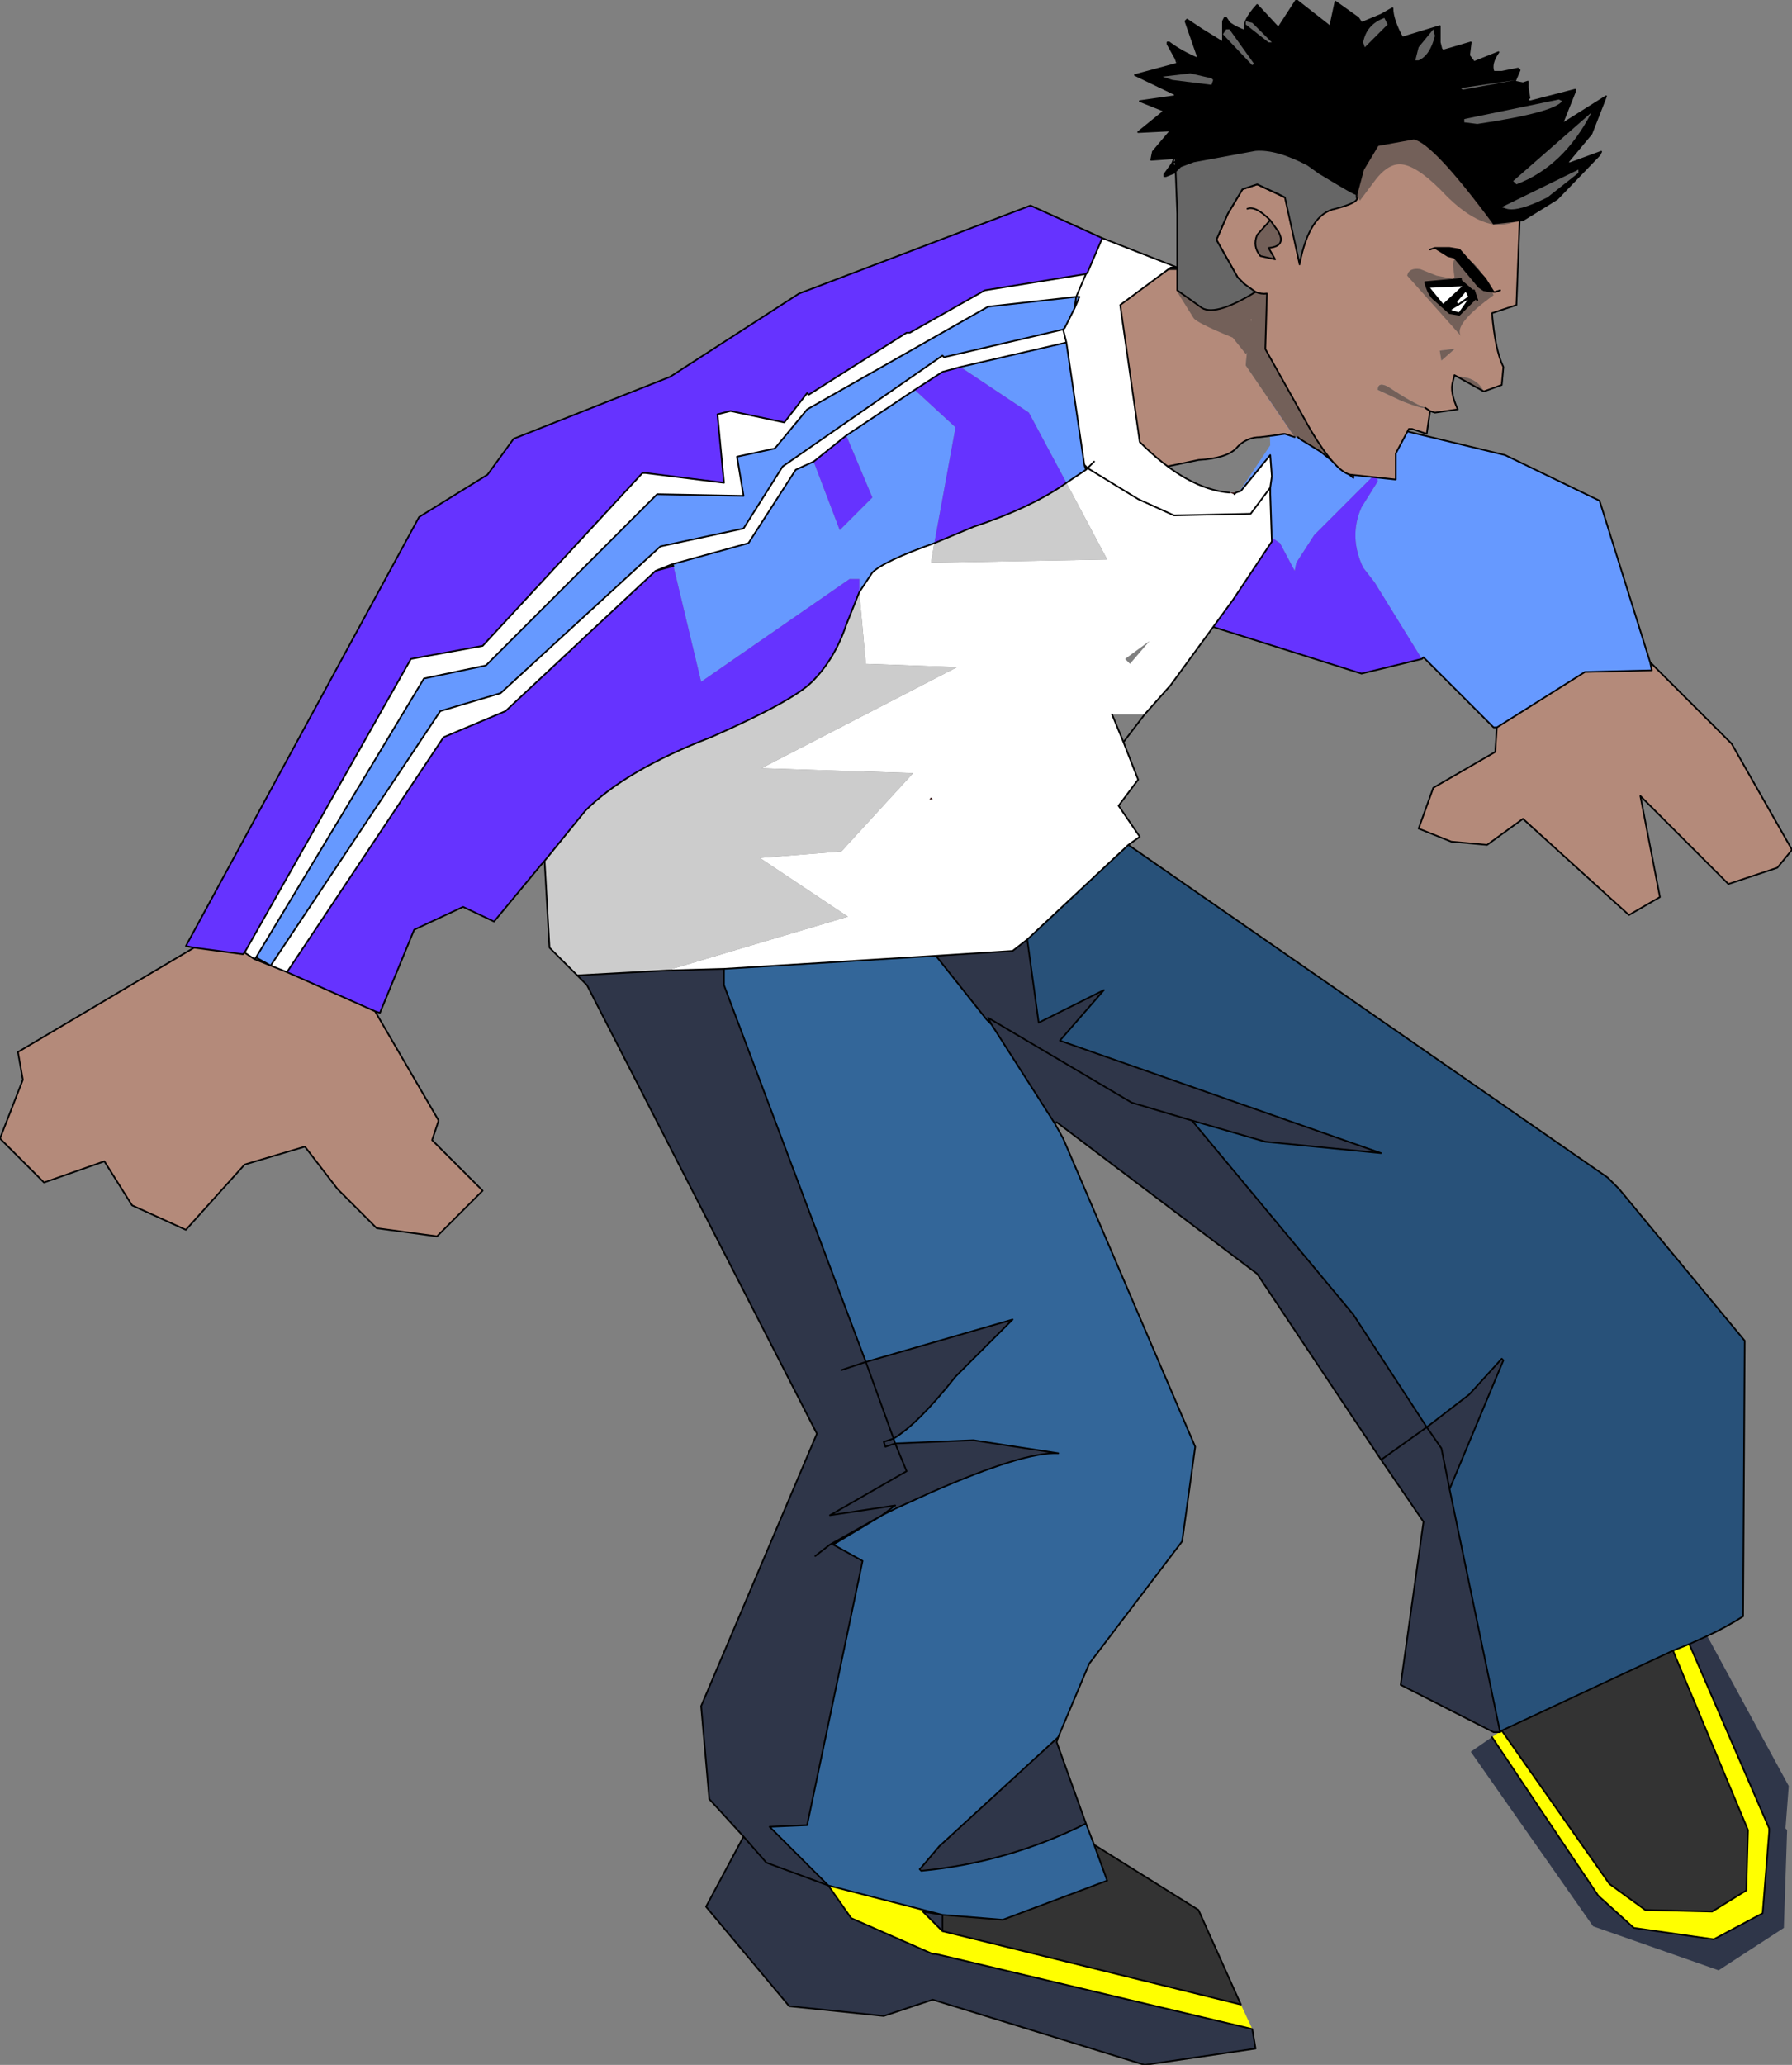 <?xml version="1.0" encoding="UTF-8" standalone="no"?>
<svg xmlns:xlink="http://www.w3.org/1999/xlink" height="63.3px" width="54.95px" xmlns="http://www.w3.org/2000/svg">
  <rect width="100%" height="100%" fill="#808080" stroke="none"/>
  <g transform="matrix(1.0, 0.0, 0.0, 1.0, 33.45, 59.65)">
    <path d="M17.15 -39.35 L19.65 -36.85 21.5 -33.6 21.05 -33.05 19.55 -32.55 16.85 -35.25 17.45 -32.15 16.5 -31.6 13.25 -34.55 12.15 -33.75 11.05 -33.85 10.05 -34.25 10.5 -35.5 12.4 -36.6 12.45 -37.35 15.15 -39.05 17.2 -39.1 17.15 -39.35" fill="#b48a7a" fill-rule="evenodd" stroke="none"/>
    <path d="M12.45 -37.35 L12.35 -37.35 10.2 -39.5 10.15 -39.45 8.7 -41.8 8.35 -42.25 Q7.9 -43.2 8.3 -44.1 L8.8 -44.9 8.75 -45.15 6.85 -43.25 6.3 -42.4 6.25 -42.15 5.8 -43.0 4.25 -44.05 4.3 -44.2 5.5 -46.0 5.45 -47.45 12.7 -45.7 15.6 -44.3 17.15 -39.35 17.2 -39.1 15.15 -39.05 12.45 -37.35" fill="#6699ff" fill-rule="evenodd" stroke="none"/>
    <path d="M10.15 -39.45 L8.3 -39.0 3.05 -40.65 1.6 -40.7 2.4 -41.6 4.3 -44.2 4.25 -44.05 5.8 -43.0 6.25 -42.15 6.3 -42.4 6.85 -43.25 8.75 -45.15 8.8 -44.9 8.3 -44.1 Q7.9 -43.2 8.35 -42.25 L8.7 -41.8 10.15 -39.45" fill="#6633ff" fill-rule="evenodd" stroke="none"/>
    <path d="M17.15 -39.35 L19.65 -36.85 21.5 -33.6 21.05 -33.05 19.55 -32.55 16.85 -35.25 17.45 -32.15 16.5 -31.6 13.25 -34.55 12.15 -33.75 11.05 -33.85 10.05 -34.25 10.5 -35.5 12.4 -36.6 12.45 -37.35 12.35 -37.35 10.2 -39.5 10.15 -39.45 8.3 -39.0 3.05 -40.65 1.6 -40.7 M5.45 -47.45 L12.7 -45.7 15.6 -44.3 17.15 -39.35 17.2 -39.1 15.15 -39.05 12.45 -37.35" fill="none" stroke="#000000" stroke-linecap="round" stroke-linejoin="round" stroke-width="0.05"/>
    <path d="M5.25 -51.5 Q4.85 -49.75 4.75 -48.45 L6.25 -46.25 5.95 -46.35 5.6 -46.3 5.2 -46.25 Q4.75 -46.25 4.45 -45.9 4.15 -45.6 3.3 -45.55 L2.1 -45.3 Q1.65 -45.15 1.35 -44.8 0.3 -44.4 -0.05 -44.0 -0.85 -46.2 -1.75 -51.35 L0.7 -51.35 2.45 -51.4 3.3 -51.4 5.25 -51.5" fill="#b48a7a" fill-rule="evenodd" stroke="none"/>
    <path d="M6.25 -46.25 L4.75 -48.45 Q4.85 -49.75 5.25 -51.5 L6.05 -51.85 7.95 -47.55 8.05 -45.0 7.05 -45.8 6.4 -46.2 6.35 -46.25 6.25 -46.25 M5.6 -46.3 L5.95 -46.35 5.9 -46.35 5.6 -46.3" fill="#736059" fill-rule="evenodd" stroke="none"/>
    <path d="M6.35 -46.25 L6.4 -46.2 7.05 -45.8 8.05 -45.0 7.95 -47.55 6.05 -51.85 5.25 -51.5 3.3 -51.4 2.45 -51.4 0.7 -51.35 -1.75 -51.35 Q-0.85 -46.2 -0.05 -44.0 0.3 -44.4 1.35 -44.8 1.65 -45.15 2.1 -45.3 L3.3 -45.55 Q4.15 -45.6 4.45 -45.9 4.75 -46.25 5.2 -46.25 L5.6 -46.3 5.95 -46.35 6.25 -46.25 M5.95 -46.35 L5.9 -46.35 5.6 -46.3" fill="none" stroke="#000000" stroke-linecap="round" stroke-linejoin="round" stroke-width="0.05"/>
    <path d="M5.5 -50.6 Q5.4 -50.2 4.9 -49.85 L5.1 -49.4 4.95 -49.0 4.75 -48.8 4.35 -49.3 Q3.25 -49.75 3.15 -49.9 L2.65 -50.7 Q2.7 -50.95 2.9 -50.9 L3.45 -50.45 5.25 -51.0 Q5.55 -50.95 5.5 -50.6" fill="#736059" fill-rule="evenodd" stroke="none"/>
    <path d="M7.3 -55.9 L11.35 -56.0 12.7 -54.6 13.2 -53.85 13.15 -52.9 13.05 -50.3 12.3 -50.05 Q12.4 -48.9 12.65 -48.4 L12.6 -47.85 12.05 -47.65 Q11.85 -48.05 11.35 -48.1 L11.15 -48.15 11.1 -47.95 Q11.0 -47.65 11.25 -47.1 L10.55 -47.0 10.4 -47.05 10.3 -46.35 9.85 -46.5 9.75 -46.5 9.35 -45.75 9.35 -44.95 7.95 -45.1 Q7.5 -45.2 6.75 -46.45 L5.35 -48.95 5.4 -50.65 Q5.05 -50.6 4.7 -50.95 L4.5 -51.15 3.85 -52.3 4.2 -53.1 4.65 -53.85 5.1 -54.0 6.05 -53.55 7.3 -55.9 M10.25 -47.15 L10.4 -47.05 10.25 -47.15 Q9.85 -47.3 9.1 -47.8 8.8 -47.95 8.8 -47.7 L9.55 -47.35 Q10.2 -47.1 10.25 -47.15 M5.5 -52.9 L5.1 -52.45 Q4.95 -52.1 5.2 -51.8 L5.65 -51.7 5.45 -52.05 Q6.0 -52.1 5.75 -52.55 L5.5 -52.9 Q5.05 -53.35 4.8 -53.25 5.05 -53.35 5.5 -52.9 M11.15 -48.95 L11.1 -48.95 10.7 -48.9 10.75 -48.6 11.15 -48.95" fill="#b48a7a" fill-rule="evenodd" stroke="none"/>
    <path d="M10.25 -47.15 Q10.2 -47.1 9.55 -47.35 L8.8 -47.7 Q8.8 -47.95 9.1 -47.8 9.85 -47.3 10.25 -47.15 M5.5 -52.9 L5.75 -52.55 Q6.0 -52.1 5.45 -52.05 L5.65 -51.7 5.2 -51.8 Q4.95 -52.1 5.1 -52.45 L5.5 -52.9 M11.15 -48.95 L10.75 -48.6 10.7 -48.9 11.1 -48.95 11.15 -48.95 M11.15 -48.15 L11.35 -48.1 Q11.85 -48.05 12.05 -47.65 L11.15 -48.15" fill="#736059" fill-rule="evenodd" stroke="none"/>
    <path d="M12.05 -47.65 L12.6 -47.85 12.65 -48.4 Q12.4 -48.9 12.3 -50.05 L13.05 -50.3 13.15 -52.9 13.2 -53.85 12.7 -54.6 11.35 -56.0 7.3 -55.9 M6.05 -53.55 L5.1 -54.0 4.65 -53.85 4.2 -53.1 3.85 -52.3 4.5 -51.15 4.7 -50.95 Q5.05 -50.6 5.4 -50.65 L5.35 -48.95 6.75 -46.45 Q7.5 -45.2 7.95 -45.1 L9.35 -44.95 9.35 -45.75 9.75 -46.5 9.85 -46.5 10.3 -46.35 10.4 -47.05 10.25 -47.15 M5.5 -52.9 L5.1 -52.45 Q4.95 -52.1 5.2 -51.8 L5.65 -51.7 5.45 -52.05 Q6.0 -52.1 5.75 -52.55 L5.5 -52.9 Q5.05 -53.35 4.8 -53.25 M10.4 -47.05 L10.55 -47.0 11.25 -47.1 Q11.0 -47.65 11.1 -47.95 L11.15 -48.15 12.05 -47.65" fill="none" stroke="#000000" stroke-linecap="round" stroke-linejoin="round" stroke-width="0.05"/>
    <path d="M7.3 -55.9 L6.05 -53.55" fill="none" stroke="#000000" stroke-linecap="round" stroke-linejoin="round" stroke-width="0.05"/>
    <path d="M11.4 -51.75 Q11.85 -51.7 12.35 -50.6 11.1 -49.7 11.35 -49.35 L9.7 -51.2 Q9.75 -51.45 10.1 -51.4 L10.6 -51.2 11.1 -51.1 11.15 -51.15 11.1 -51.55 Q11.15 -51.85 11.4 -51.75 M11.1 -50.55 L11.05 -50.5 11.35 -50.1 11.55 -50.35 11.1 -50.55" fill="#736059" fill-rule="evenodd" stroke="none"/>
    <path d="M8.25 -53.5 L7.8 -54.3 Q8.1 -55.85 9.55 -55.6 10.7 -55.4 11.7 -54.25 13.6 -53.6 13.4 -53.15 13.2 -52.8 12.5 -52.75 11.75 -52.8 10.9 -53.65 10.1 -54.5 9.6 -54.6 9.15 -54.7 8.7 -54.1 L8.25 -53.5" fill="#736059" fill-rule="evenodd" stroke="none"/>
    <path d="M11.3 -52.0 L11.0 -52.05 10.55 -52.05 10.95 -51.8 11.15 -51.75 11.9 -50.85 12.05 -50.75 12.35 -50.7 12.4 -50.7 12.35 -50.7 12.1 -51.1 11.3 -52.0 M11.8 -50.5 L11.85 -50.45 11.75 -50.75 11.7 -50.75 11.35 -51.05 11.35 -51.1 10.25 -51.0 Q10.35 -50.6 10.55 -50.45 L11.0 -50.05 11.3 -50.0 11.35 -50.05 11.8 -50.5 11.7 -50.6 11.45 -50.9 11.7 -50.6 11.8 -50.5 M10.8 -50.3 L10.35 -50.85 11.4 -50.9 11.45 -50.9 10.8 -50.3 10.8 -50.25 11.0 -50.15 10.8 -50.25 10.8 -50.3 M11.65 -50.55 L11.3 -50.05 11.1 -50.1 11.0 -50.15 11.65 -50.55 11.7 -50.55 11.7 -50.6 11.7 -50.55 11.65 -50.55" fill="#000000" fill-rule="evenodd" stroke="none"/>
    <path d="M11.45 -50.9 L11.4 -50.9 10.35 -50.85 10.8 -50.3 11.45 -50.9 M11.0 -50.15 L11.1 -50.1 11.3 -50.05 11.65 -50.55 11.0 -50.15" fill="#ffffff" fill-rule="evenodd" stroke="none"/>
    <path d="M11.3 -52.0 L12.1 -51.1 12.35 -50.7 12.4 -50.7 12.35 -50.7 12.05 -50.75 11.9 -50.85 11.15 -51.75 10.95 -51.8 10.55 -52.05 11.0 -52.05 11.3 -52.0 M12.4 -50.7 L12.55 -50.75 M11.85 -50.45 L11.8 -50.5 11.7 -50.6 11.45 -50.9 11.4 -50.9 10.35 -50.85 10.8 -50.3 10.8 -50.25 11.0 -50.15 11.1 -50.1 11.3 -50.05 11.65 -50.55 11.7 -50.55 11.7 -50.6 M10.8 -50.3 L11.45 -50.9 M11.65 -50.55 L11.0 -50.15 M10.55 -52.05 L10.4 -52.0" fill="none" stroke="#000000" stroke-linecap="round" stroke-linejoin="round" stroke-width="0.05"/>
    <path d="M11.8 -50.5 L11.35 -50.05 11.3 -50.0 11.0 -50.05 10.55 -50.45 Q10.35 -50.6 10.25 -51.0 L11.35 -51.1 11.35 -51.05 11.7 -50.75 11.75 -50.75 11.85 -50.45" fill="none" stroke="#000000" stroke-linecap="round" stroke-linejoin="round" stroke-width="0.05"/>
    <path d="M11.2 -50.4 L11.25 -50.3 11.6 -50.55 11.5 -50.75 11.2 -50.4" fill="#ffffff" fill-rule="evenodd" stroke="none"/>
    <path d="M11.2 -50.4 L11.25 -50.3 11.6 -50.55 11.5 -50.75 11.2 -50.4 Z" fill="none" stroke="#000000" stroke-linecap="round" stroke-linejoin="round" stroke-width="0.05"/>
    <path d="M2.55 -54.8 L1.85 -54.75 1.9 -55.0 2.45 -55.65 1.45 -55.6 2.25 -56.25 1.5 -56.55 2.55 -56.7 2.6 -56.75 1.35 -57.35 2.65 -57.7 2.7 -57.75 2.6 -57.85 2.35 -58.3 2.4 -58.35 Q2.8 -58.05 3.3 -57.85 L2.9 -59.0 2.95 -59.05 3.4 -58.75 4.05 -58.35 4.05 -59.0 4.1 -59.1 4.15 -59.1 4.25 -58.95 Q4.45 -58.8 4.75 -58.7 4.6 -58.95 5.1 -59.5 L5.75 -58.8 5.7 -58.85 5.9 -58.6 5.75 -58.8 6.3 -59.65 7.45 -58.75 7.5 -58.6 7.45 -58.7 7.45 -58.75 7.35 -58.9 7.5 -59.6 8.2 -59.1 8.3 -58.95 8.9 -59.2 9.25 -59.4 Q9.25 -59.05 9.55 -58.5 L10.7 -58.85 10.7 -58.35 10.75 -58.15 10.8 -58.1 11.65 -58.35 11.6 -57.95 11.75 -57.75 12.5 -58.05 Q12.25 -57.7 12.35 -57.45 L12.6 -57.45 13.1 -57.55 13.15 -57.5 13.0 -57.15 13.25 -57.1 13.4 -57.15 13.4 -57.0 13.4 -56.95 13.4 -56.6 13.5 -56.55 14.85 -56.9 14.85 -56.85 14.45 -55.85 15.8 -56.7 15.35 -55.55 14.6 -54.65 14.7 -54.65 15.65 -55.0 15.6 -54.9 14.3 -53.55 13.25 -52.9 12.35 -52.8 Q10.5 -55.3 9.9 -55.4 L8.8 -55.2 8.35 -54.45 8.15 -53.7 Q8.15 -53.65 7.0 -54.35 L6.65 -54.6 Q5.7 -55.1 5.05 -55.05 L3.15 -54.7 2.75 -54.55 2.6 -54.5 2.75 -54.55 2.6 -54.4 2.55 -54.35 2.3 -54.25 2.25 -54.3 2.5 -54.65 2.6 -54.5 2.6 -54.55 2.6 -54.7 2.7 -54.8 2.6 -54.8 2.6 -54.95 2.55 -54.8 M7.3 -55.9 L6.65 -54.6 7.3 -55.9 M4.25 -58.2 L4.2 -58.2 4.05 -58.35 4.2 -58.2 4.25 -58.2 4.3 -58.2 4.35 -58.2 4.25 -58.2 M11.8 -56.4 L13.5 -56.55 11.8 -56.4" fill="#000000" fill-rule="evenodd" stroke="none"/>
    <path d="M2.75 -54.55 L3.15 -54.7 5.05 -55.05 Q5.7 -55.1 6.65 -54.6 L7.0 -54.35 Q8.15 -53.65 8.15 -53.7 L8.15 -53.6 Q8.25 -53.45 7.5 -53.25 6.7 -53.1 6.4 -51.55 L5.95 -53.6 5.75 -53.7 5.1 -54.0 4.65 -53.85 4.2 -53.1 3.85 -52.3 4.5 -51.15 4.7 -50.95 5.05 -50.7 Q3.75 -49.9 3.35 -50.25 L2.65 -50.75 2.65 -52.7 2.65 -53.1 2.6 -54.4 2.75 -54.55" fill="#666666" fill-rule="evenodd" stroke="none"/>
    <path d="M2.7 -57.75 L2.65 -57.7 1.35 -57.35 2.6 -56.75 2.55 -56.7 1.5 -56.55 2.25 -56.25 1.45 -55.6 2.45 -55.65 1.9 -55.0 1.85 -54.75 2.55 -54.8 2.6 -54.8 2.7 -54.8 2.6 -54.7 2.6 -54.55 2.6 -54.5 M2.6 -54.95 L2.6 -54.8 2.6 -54.7 2.5 -54.65 2.25 -54.3 2.25 -54.25 2.3 -54.25 2.55 -54.35 2.6 -54.4 2.65 -53.1 2.65 -52.7 2.65 -50.75 3.35 -50.25 Q3.75 -49.9 5.05 -50.7 L4.7 -50.95 4.5 -51.15 3.85 -52.3 4.2 -53.1 4.65 -53.85 5.1 -54.0 5.75 -53.7 M13.4 -56.6 L13.4 -56.95 13.4 -57.0 13.4 -57.15 13.25 -57.1 13.0 -57.15 13.15 -57.5 13.1 -57.55 12.6 -57.45 12.35 -57.45 Q12.25 -57.7 12.5 -58.05 L11.75 -57.75 11.6 -57.95 11.65 -58.35 10.8 -58.1 10.75 -58.15 10.7 -58.35 10.7 -58.85 9.55 -58.5 Q9.25 -59.05 9.25 -59.4 L8.9 -59.2 8.3 -58.95 8.2 -59.1 7.5 -59.6 7.35 -58.9 7.45 -58.75 7.45 -58.7 7.5 -58.6 7.45 -58.75 6.3 -59.65 5.75 -58.8 5.9 -58.6 5.7 -58.85 5.75 -58.8 5.1 -59.5 Q4.6 -58.95 4.75 -58.7 M13.4 -56.6 L13.45 -56.65 13.4 -56.95 M2.6 -57.85 L2.65 -57.7 M6.4 -51.55 Q6.7 -53.1 7.5 -53.25 8.25 -53.45 8.15 -53.6 L8.15 -53.7 Q8.15 -53.65 7.0 -54.35 M8.15 -53.7 L8.35 -54.45 8.8 -55.2 9.9 -55.4 Q10.5 -55.3 12.35 -52.8" fill="none" stroke="#000000" stroke-linecap="round" stroke-linejoin="round" stroke-width="0.05"/>
    <path d="M2.55 -54.8 L2.6 -54.95 M2.6 -54.5 L2.75 -54.55 3.15 -54.7 5.05 -55.05 Q5.7 -55.1 6.65 -54.6 L7.3 -55.9 M2.4 -58.35 L2.35 -58.35 2.35 -58.3 2.6 -57.85 2.7 -57.75 M4.75 -58.7 Q4.45 -58.8 4.25 -58.95 L4.15 -59.1 4.1 -59.1 4.05 -59.0 4.05 -58.35 4.2 -58.2 4.25 -58.2 4.35 -58.2 4.3 -58.2 4.25 -58.2 M12.35 -52.8 L13.25 -52.9 14.3 -53.55 15.6 -54.9 15.65 -55.0 14.7 -54.65 14.6 -54.65 15.35 -55.55 15.8 -56.7 14.45 -55.85 14.85 -56.85 14.85 -56.9 13.5 -56.55 11.8 -56.4 M4.05 -58.35 L3.4 -58.75 2.95 -59.05 2.9 -59.0 3.3 -57.85 Q2.8 -58.05 2.4 -58.35 M5.75 -53.7 L5.95 -53.6 6.4 -51.55 M7.0 -54.35 L6.65 -54.6 M2.55 -54.8 L2.5 -54.65 2.6 -54.5 M2.55 -54.35 L2.6 -54.4 2.75 -54.55" fill="none" stroke="#000000" stroke-linecap="round" stroke-linejoin="round" stroke-width="0.05"/>
    <path d="M13.05 -54.0 L12.95 -54.1 15.35 -56.2 Q14.5 -54.55 13.05 -54.0" fill="#666666" fill-rule="evenodd" stroke="none"/>
    <path d="M14.95 -54.35 L14.0 -53.6 Q13.1 -53.15 12.75 -53.25 L12.6 -53.3 14.95 -54.45 14.95 -54.35" fill="#666666" fill-rule="evenodd" stroke="none"/>
    <path d="M14.45 -56.55 Q14.2 -56.2 11.85 -55.85 L11.45 -55.9 11.45 -56.0 14.35 -56.6 14.45 -56.55" fill="#666666" fill-rule="evenodd" stroke="none"/>
    <path d="M3.75 -57.2 L3.7 -57.05 2.5 -57.2 2.2 -57.3 3.05 -57.4 3.7 -57.25 3.75 -57.2" fill="#666666" fill-rule="evenodd" stroke="none"/>
    <path d="M5.0 -57.7 L4.95 -57.65 4.05 -58.6 4.15 -58.75 4.25 -58.75 5.0 -57.7" fill="#666666" fill-rule="evenodd" stroke="none"/>
    <path d="M5.55 -58.35 L5.6 -58.35 5.45 -58.35 4.75 -58.9 4.75 -59.0 4.95 -58.95 5.55 -58.35" fill="#666666" fill-rule="evenodd" stroke="none"/>
    <path d="M9.1 -58.9 L8.4 -58.2 8.35 -58.35 Q8.45 -58.9 9.0 -59.1 L9.1 -58.9" fill="#666666" fill-rule="evenodd" stroke="none"/>
    <path d="M10.55 -58.55 Q10.4 -57.95 10.05 -57.8 L9.95 -57.8 10.05 -58.2 10.5 -58.75 10.55 -58.55" fill="#666666" fill-rule="evenodd" stroke="none"/>
    <path d="M11.4 -56.9 L11.35 -56.95 13.05 -57.2 11.4 -56.9" fill="#666666" fill-rule="evenodd" stroke="none"/>
    <path d="M1.15 -33.75 L-1.95 -30.85 -2.4 -30.5 -4.75 -30.35 -11.25 -29.95 -13.0 -29.9 -7.45 -31.55 -10.15 -33.35 -7.65 -33.55 -5.45 -35.95 -10.1 -36.1 -4.1 -39.2 -6.9 -39.3 -7.1 -41.5 -6.7 -42.1 Q-6.35 -42.45 -4.8 -43.0 L-4.9 -42.4 0.5 -42.5 -0.75 -44.85 -0.15 -45.25 -0.2 -45.4 -0.75 -49.15 -0.85 -49.55 -0.75 -49.15 -4.0 -48.4 -4.55 -48.25 -5.4 -47.7 -7.5 -46.3 -8.5 -45.5 -9.05 -45.25 -10.5 -43.0 -12.85 -42.35 -13.35 -42.15 -17.95 -37.85 -19.85 -37.05 -24.65 -29.85 -25.15 -30.05 -19.95 -37.85 -18.1 -38.4 -13.2 -42.9 -10.65 -43.45 -9.45 -45.35 -4.55 -48.75 -4.5 -48.7 -0.85 -49.55 -0.8 -49.6 -0.5 -50.2 -0.35 -50.55 -0.45 -50.55 -3.15 -50.25 -8.7 -47.1 -9.65 -45.95 -9.7 -45.9 -10.85 -45.65 -10.65 -44.45 -13.3 -44.5 -18.55 -39.25 -20.45 -38.85 -25.6 -30.3 -25.65 -30.25 -25.95 -30.45 -20.85 -39.45 -18.65 -39.85 -13.75 -45.15 -13.65 -45.15 -11.25 -44.85 -11.45 -46.95 -11.05 -47.05 -9.4 -46.7 -8.7 -47.6 -8.65 -47.55 -5.65 -49.45 -5.55 -49.45 -3.25 -50.75 -0.15 -51.25 -0.45 -50.55 -0.15 -51.25 -0.1 -51.3 0.35 -52.35 2.65 -51.45 2.45 -51.45 0.9 -50.3 1.5 -46.1 Q2.95 -44.65 4.25 -44.55 L4.4 -44.5 4.45 -44.55 4.6 -44.6 5.5 -45.7 5.55 -45.05 5.5 -44.7 5.5 -44.5 5.55 -43.05 4.35 -41.25 2.45 -38.65 1.65 -37.75 0.65 -37.75 1.0 -36.9 1.45 -35.75 0.85 -34.95 1.5 -34.0 1.15 -33.75 M5.5 -44.7 L4.9 -43.9 2.55 -43.85 1.45 -44.35 -0.1 -45.3 0.1 -45.5 -0.1 -45.3 -0.2 -45.4 -0.1 -45.3 0.1 -45.5 -0.1 -45.3 1.45 -44.35 2.55 -43.85 4.9 -43.9 5.5 -44.7 M-0.1 -45.3 L-0.15 -45.25 -0.1 -45.3 -0.15 -45.25 -0.1 -45.3 M-4.85 -35.15 L-4.9 -35.2 -4.95 -35.15 -4.85 -35.15 M1.05 -39.45 L1.2 -39.3 1.8 -40.0 1.05 -39.45" fill="#ffffff" fill-rule="evenodd" stroke="none"/>
    <path d="M12.6 -6.6 L17.85 -9.05 20.15 -3.55 20.1 -1.7 19.05 -1.05 17.0 -1.1 15.9 -1.9 12.6 -6.6 M0.1 -3.1 L3.3 -1.1 4.6 1.8 -4.55 -0.45 -4.55 -0.95 -2.7 -0.8 0.5 -2.0 0.1 -3.1" fill="#333333" fill-rule="evenodd" stroke="none"/>
    <path d="M-16.75 -33.25 L-16.85 -33.15 -16.8 -33.2 -16.75 -33.25 M4.25 -44.55 L4.45 -44.55 4.4 -44.5 4.25 -44.55 M-4.85 -35.15 L-4.95 -35.15 -4.9 -35.2 -4.85 -35.15" fill="#290000" fill-rule="evenodd" stroke="none"/>
    <path d="M-4.75 -30.35 L-3.2 -28.4 -3.15 -28.45 -3.05 -28.25 -1.1 -25.2 -0.85 -24.75 3.2 -15.3 2.8 -12.4 -0.05 -8.65 -1.0 -6.4 -4.65 -3.05 -5.2 -2.4 -5.25 -2.35 -5.2 -2.3 -5.25 -2.35 -5.2 -2.4 -5.2 -2.3 Q-2.55 -2.55 -0.15 -3.75 L0.1 -3.1 0.5 -2.0 -2.7 -0.8 -4.55 -0.95 -8.05 -1.85 -9.85 -3.65 -8.7 -3.7 -7.0 -11.8 -7.9 -12.3 -6.4 -13.2 -6.0 -13.4 -6.4 -13.2 -6.0 -13.5 -6.0 -13.4 -4.9 -13.9 Q-2.05 -15.15 -1.0 -15.1 L-3.6 -15.5 -6.0 -15.4 -6.05 -15.55 Q-5.3 -16.0 -4.15 -17.45 L-2.4 -19.2 -6.9 -17.9 -11.25 -29.45 -11.25 -29.95 -4.75 -30.35 M-3.2 -28.4 L-3.05 -28.25 -3.2 -28.4" fill="#336699" fill-rule="evenodd" stroke="none"/>
    <path d="M-1.95 -30.85 L-1.6 -28.3 0.4 -29.3 -0.95 -27.75 8.9 -24.3 5.35 -24.65 3.1 -25.3 8.05 -19.35 10.3 -15.9 11.6 -16.9 12.6 -18.0 12.65 -17.95 11.0 -14.0 12.55 -6.55 12.35 -6.55 9.5 -8.0 10.2 -13.0 8.9 -14.9 10.3 -15.9 10.75 -15.25 11.0 -14.0 10.75 -15.25 10.3 -15.9 8.9 -14.9 5.1 -20.6 -1.05 -25.25 -1.1 -25.2 -3.05 -28.25 -3.15 -28.45 -3.2 -28.4 -4.75 -30.35 -2.4 -30.5 -1.95 -30.85 M18.35 -9.25 L18.9 -9.5 21.4 -4.9 21.3 -3.6 21.35 -3.55 21.25 -0.55 19.25 0.75 15.4 -0.6 11.65 -5.95 12.3 -6.4 15.55 -1.55 15.6 -1.5 16.65 -0.55 19.1 -0.2 20.6 -1.0 20.8 -3.5 20.8 -3.6 18.35 -9.25 M3.1 -25.3 L1.25 -25.85 -3.15 -28.45 1.25 -25.85 3.1 -25.3 M-1.0 -6.4 L-1.05 -6.25 -0.15 -3.75 Q-2.55 -2.55 -5.2 -2.3 L-5.2 -2.4 -4.65 -3.05 -1.0 -6.4 M4.95 2.55 L5.05 3.15 1.65 3.65 -4.85 1.65 -6.35 2.15 -9.25 1.85 -11.8 -1.2 -10.65 -3.35 -11.7 -4.5 -11.95 -7.35 -8.4 -15.7 -15.45 -29.45 -15.75 -29.75 -13.0 -29.9 -11.25 -29.95 -11.25 -29.45 -6.9 -17.9 -2.4 -19.2 -4.15 -17.45 Q-5.3 -16.0 -6.05 -15.55 L-6.0 -15.4 -3.6 -15.5 -1.0 -15.1 Q-2.05 -15.15 -4.9 -13.9 L-6.0 -13.4 -6.0 -13.5 -6.4 -13.2 -7.9 -12.3 -7.0 -11.8 -8.7 -3.7 -9.85 -3.65 -8.05 -1.85 -7.35 -0.85 -4.85 0.25 -4.75 0.25 4.95 2.55 M-6.0 -13.5 L-8.0 -13.2 -5.65 -14.55 -6.0 -15.4 -6.3 -15.3 -6.35 -15.45 -6.05 -15.55 -6.35 -15.45 -6.3 -15.3 -6.0 -15.4 -5.65 -14.55 -8.0 -13.2 -6.0 -13.5 M-8.45 -11.95 L-8.0 -12.3 -6.4 -13.2 -8.0 -12.3 -8.45 -11.95 M-4.55 -0.95 L-4.55 -0.45 -5.15 -1.05 -4.55 -0.95 M-8.05 -1.85 L-9.95 -2.55 -10.65 -3.35 -9.95 -2.55 -8.05 -1.85 M-7.65 -17.65 L-6.9 -17.9 -6.05 -15.55 -6.9 -17.9 -7.65 -17.65" fill="#2f3649" fill-rule="evenodd" stroke="none"/>
    <path d="M12.55 -6.55 L11.0 -14.0 12.65 -17.95 12.6 -18.0 11.6 -16.9 10.3 -15.9 8.05 -19.35 3.1 -25.3 5.35 -24.65 8.9 -24.3 -0.95 -27.75 0.4 -29.3 -1.6 -28.3 -1.95 -30.85 1.15 -33.75 15.85 -23.55 16.2 -23.2 20.05 -18.55 20.0 -10.1 Q19.45 -9.75 18.9 -9.5 L18.35 -9.25 17.85 -9.05 12.6 -6.6 12.55 -6.55" fill="#285179" fill-rule="evenodd" stroke="none"/>
    <path d="M17.85 -9.05 L18.35 -9.25 20.8 -3.6 20.8 -3.5 20.6 -1.0 19.1 -0.2 16.65 -0.55 15.6 -1.5 15.55 -1.55 12.3 -6.4 12.6 -6.6 15.9 -1.9 17.0 -1.1 19.05 -1.05 20.1 -1.7 20.15 -3.55 17.85 -9.05 M4.6 1.8 L4.95 2.55 -4.75 0.25 -4.85 0.25 -7.35 -0.85 -8.05 -1.85 -4.55 -0.95 -5.15 -1.05 -4.55 -0.45 4.6 1.8" fill="#ffff00" fill-rule="evenodd" stroke="none"/>
    <path d="M-0.45 -50.55 L-0.5 -50.2 -0.45 -50.55 -0.35 -50.55 -0.5 -50.2 -0.8 -49.6 -0.85 -49.55 -4.5 -48.7 -4.55 -48.75 -9.45 -45.35 -10.65 -43.45 -13.2 -42.9 -18.1 -38.4 -19.95 -37.85 -25.15 -30.05 -25.6 -30.3 -20.45 -38.85 -18.55 -39.25 -13.3 -44.5 -10.65 -44.45 -10.85 -45.65 -9.7 -45.9 -9.65 -45.95 -8.7 -47.1 -3.15 -50.25 -0.45 -50.55 M-0.75 -49.15 L-0.2 -45.4 -0.15 -45.25 -0.75 -44.85 -1.9 -47.0 -4.0 -48.4 -0.75 -49.15 M-4.8 -43.0 Q-6.35 -42.45 -6.7 -42.1 L-7.1 -41.5 -7.1 -41.9 -7.4 -41.9 -11.95 -38.75 -12.8 -42.3 -12.85 -42.35 -10.5 -43.0 -9.05 -45.25 -8.5 -45.5 -7.7 -43.4 -6.7 -44.4 -7.5 -46.3 -5.4 -47.7 -4.15 -46.55 -4.8 -43.0" fill="#6699ff" fill-rule="evenodd" stroke="none"/>
    <path d="M-15.75 -29.75 L-16.6 -30.6 -16.75 -33.25 -16.8 -33.2 -15.5 -34.8 Q-14.25 -36.05 -11.65 -37.05 -9.15 -38.15 -8.55 -38.75 -7.85 -39.45 -7.5 -40.5 L-7.1 -41.5 -6.9 -39.3 -4.1 -39.2 -10.1 -36.1 -5.45 -35.95 -7.65 -33.55 -10.15 -33.35 -7.45 -31.55 -13.0 -29.9 -15.75 -29.75 M-0.75 -44.85 L0.5 -42.5 -4.9 -42.4 -4.8 -43.0 -3.6 -43.5 Q-1.8 -44.1 -0.75 -44.85" fill="#cccccc" fill-rule="evenodd" stroke="none"/>
    <path d="M-16.85 -33.15 L-18.3 -31.4 -19.25 -31.85 -20.75 -31.15 -21.8 -28.6 -21.95 -28.65 -24.65 -29.85 -19.85 -37.05 -17.95 -37.85 -13.35 -42.15 -12.8 -42.3 -11.95 -38.75 -7.4 -41.9 -7.1 -41.9 -7.1 -41.5 -7.5 -40.5 Q-7.85 -39.45 -8.55 -38.75 -9.15 -38.15 -11.65 -37.05 -14.25 -36.05 -15.5 -34.8 L-16.8 -33.2 -16.85 -33.15 M-27.5 -30.6 L-27.75 -30.65 -20.6 -43.8 -18.5 -45.1 -17.7 -46.2 -12.9 -48.1 -8.95 -50.65 -1.85 -53.35 0.35 -52.35 -0.1 -51.3 -0.15 -51.25 -3.25 -50.75 -5.55 -49.45 -5.65 -49.45 -8.65 -47.55 -8.7 -47.6 -9.4 -46.7 -11.05 -47.05 -11.45 -46.95 -11.25 -44.85 -13.65 -45.15 -13.75 -45.15 -18.65 -39.85 -20.85 -39.45 -25.95 -30.45 -26.0 -30.4 -27.5 -30.6 M-5.4 -47.7 L-4.55 -48.25 -4.0 -48.4 -1.9 -47.0 -0.75 -44.85 Q-1.8 -44.1 -3.6 -43.5 L-4.8 -43.0 -4.15 -46.55 -5.4 -47.7 M-7.5 -46.3 L-6.7 -44.4 -7.7 -43.4 -8.5 -45.5 -7.5 -46.3" fill="#6633ff" fill-rule="evenodd" stroke="none"/>
    <path d="M-21.95 -28.65 L-20.0 -25.3 -20.2 -24.7 -18.65 -23.15 -20.05 -21.75 -21.9 -22.0 -23.1 -23.2 -24.1 -24.5 -25.95 -23.95 -27.75 -21.95 -29.4 -22.7 -30.25 -24.05 -32.1 -23.4 -33.45 -24.75 -32.75 -26.55 -32.9 -27.4 -27.5 -30.6 -26.0 -30.4 -25.95 -30.45 -25.65 -30.25 -25.15 -30.05 -24.65 -29.85 -21.95 -28.65" fill="#b48a7a" fill-rule="evenodd" stroke="none"/>
    <path d="M-1.95 -30.85 L-1.6 -28.3 0.4 -29.3 -0.95 -27.75 8.9 -24.3 5.35 -24.65 3.1 -25.3 8.05 -19.35 10.3 -15.9 11.6 -16.9 12.6 -18.0 12.65 -17.95 11.0 -14.0 12.55 -6.55 12.6 -6.6 17.85 -9.05 18.35 -9.25 18.9 -9.5 Q19.45 -9.75 20.0 -10.1 L20.05 -18.55 16.2 -23.2 15.85 -23.55 1.15 -33.75 -1.95 -30.85 -2.4 -30.5 -4.75 -30.35 -3.2 -28.4 -3.05 -28.25 -3.15 -28.45 1.25 -25.85 3.1 -25.3 M8.9 -14.9 L10.2 -13.0 9.5 -8.0 12.35 -6.55 12.55 -6.55 M11.0 -14.0 L10.75 -15.25 10.3 -15.9 8.9 -14.9 5.1 -20.6 -1.05 -25.25 -1.1 -25.2 -0.85 -24.75 3.2 -15.3 2.8 -12.4 -0.05 -8.65 -1.0 -6.4 -1.05 -6.25 -0.15 -3.75 0.1 -3.1 3.3 -1.1 4.6 1.8 -4.55 -0.45 -4.55 -0.95 -5.15 -1.05 -4.55 -0.45 M4.95 2.55 L5.05 3.15 1.65 3.65 -4.85 1.65 -6.35 2.15 -9.25 1.85 -11.8 -1.2 -10.65 -3.35 -11.7 -4.5 -11.95 -7.35 -8.4 -15.7 -15.45 -29.45 -15.75 -29.75 -16.6 -30.6 -16.75 -33.25 -16.8 -33.2 -15.5 -34.8 Q-14.25 -36.05 -11.65 -37.05 -9.15 -38.15 -8.55 -38.75 -7.85 -39.45 -7.5 -40.5 L-7.1 -41.5 -6.7 -42.1 Q-6.35 -42.45 -4.8 -43.0 L-3.6 -43.5 Q-1.8 -44.1 -0.75 -44.85 L-0.15 -45.25 -0.2 -45.4 -0.1 -45.3 0.1 -45.5 -0.1 -45.3 1.45 -44.35 2.55 -43.85 4.9 -43.9 5.5 -44.7 5.5 -44.5 5.55 -43.05 4.35 -41.25 2.45 -38.65 1.65 -37.75 1.0 -36.9 1.45 -35.75 0.85 -34.95 1.5 -34.0 1.15 -33.75 M-16.85 -33.15 L-18.3 -31.4 -19.25 -31.85 -20.75 -31.15 -21.8 -28.6 -21.95 -28.65 -20.0 -25.3 -20.2 -24.7 -18.65 -23.15 -20.05 -21.75 -21.9 -22.0 -23.1 -23.2 -24.1 -24.5 -25.95 -23.95 -27.75 -21.95 -29.4 -22.7 -30.25 -24.05 -32.1 -23.4 -33.45 -24.75 -32.75 -26.55 -32.9 -27.4 -27.5 -30.6 -27.75 -30.65 -20.6 -43.8 -18.5 -45.1 -17.7 -46.2 -12.9 -48.1 -8.95 -50.65 -1.85 -53.35 0.35 -52.35 2.65 -51.45 2.45 -51.45 0.9 -50.3 1.5 -46.1 Q2.95 -44.65 4.25 -44.55 M4.45 -44.55 L4.6 -44.6 5.5 -45.7 5.55 -45.05 5.5 -44.7 M-11.25 -29.95 L-11.25 -29.45 -6.9 -17.9 -2.4 -19.2 -4.15 -17.45 Q-5.3 -16.0 -6.05 -15.55 L-6.0 -15.4 -3.6 -15.5 -1.0 -15.1 Q-2.05 -15.15 -4.9 -13.9 L-6.0 -13.4 -6.4 -13.2 -7.9 -12.3 -7.0 -11.8 -8.7 -3.7 -9.85 -3.65 -8.05 -1.85 -4.55 -0.95 -2.7 -0.8 0.5 -2.0 0.1 -3.1 M-6.05 -15.55 L-6.35 -15.45 -6.3 -15.3 -6.0 -15.4 -5.65 -14.55 -8.0 -13.2 -6.0 -13.5 -6.4 -13.2 -8.0 -12.3 -8.45 -11.95 M-5.2 -2.4 L-4.65 -3.05 -1.0 -6.4 M-5.2 -2.3 L-5.25 -2.35 -5.2 -2.4 M-5.2 -2.3 Q-2.55 -2.55 -0.15 -3.75 M-8.05 -1.85 L-7.35 -0.85 -4.85 0.25 -4.75 0.25 4.95 2.55 M18.35 -9.25 L20.8 -3.6 20.8 -3.5 20.6 -1.0 19.1 -0.2 16.65 -0.55 15.6 -1.5 15.55 -1.55 12.3 -6.4 M12.6 -6.6 L15.9 -1.9 17.0 -1.1 19.05 -1.05 20.1 -1.7 20.15 -3.55 17.85 -9.05 M-10.65 -3.35 L-9.95 -2.55 -8.05 -1.85 M-0.5 -50.2 L-0.45 -50.55 -3.15 -50.25 -8.7 -47.1 -9.65 -45.95 -9.7 -45.9 -10.85 -45.65 -10.65 -44.45 -13.3 -44.5 -18.55 -39.25 -20.45 -38.85 -25.6 -30.3 -25.15 -30.05 -19.95 -37.85 -18.1 -38.4 -13.2 -42.9 -10.65 -43.45 -9.45 -45.35 -4.55 -48.75 -4.5 -48.7 -0.85 -49.55 -0.8 -49.6 -0.5 -50.2 -0.35 -50.55 -0.45 -50.55 -0.15 -51.25 -3.25 -50.75 -5.55 -49.45 -5.65 -49.45 -8.65 -47.55 -8.7 -47.6 -9.4 -46.7 -11.05 -47.05 -11.45 -46.95 -11.25 -44.85 -13.65 -45.15 -13.75 -45.15 -18.65 -39.85 -20.85 -39.45 -25.95 -30.45 -25.65 -30.25 -25.6 -30.3 M-0.85 -49.55 L-0.75 -49.15 -0.2 -45.4 M0.35 -52.35 L-0.1 -51.3 -0.15 -51.25 M4.45 -44.55 L4.4 -44.5 M-0.1 -45.3 L-0.15 -45.25 -0.1 -45.3 M-13.0 -29.9 L-11.25 -29.95 -4.75 -30.35 M-4.0 -48.4 L-4.55 -48.25 -5.4 -47.7 -7.5 -46.3 -8.5 -45.5 -9.05 -45.25 -10.5 -43.0 -12.85 -42.35 -12.8 -42.3 -13.35 -42.15 -17.95 -37.85 -19.85 -37.05 -24.65 -29.85 -21.95 -28.65 M-4.0 -48.4 L-0.75 -49.15 M0.65 -37.75 L1.0 -36.9 M-12.85 -42.35 L-13.35 -42.15 M-26.0 -30.4 L-25.95 -30.45 -26.0 -30.4 -27.5 -30.6 M-24.65 -29.85 L-25.15 -30.05 -25.65 -30.25 M-1.1 -25.2 L-3.05 -28.25 M-16.85 -33.15 L-16.8 -33.2 M-15.75 -29.75 L-13.0 -29.9 M-6.05 -15.55 L-6.9 -17.9 -7.65 -17.65" fill="none" stroke="#000000" stroke-linecap="round" stroke-linejoin="round" stroke-width="0.05"/>
  </g>
</svg>
